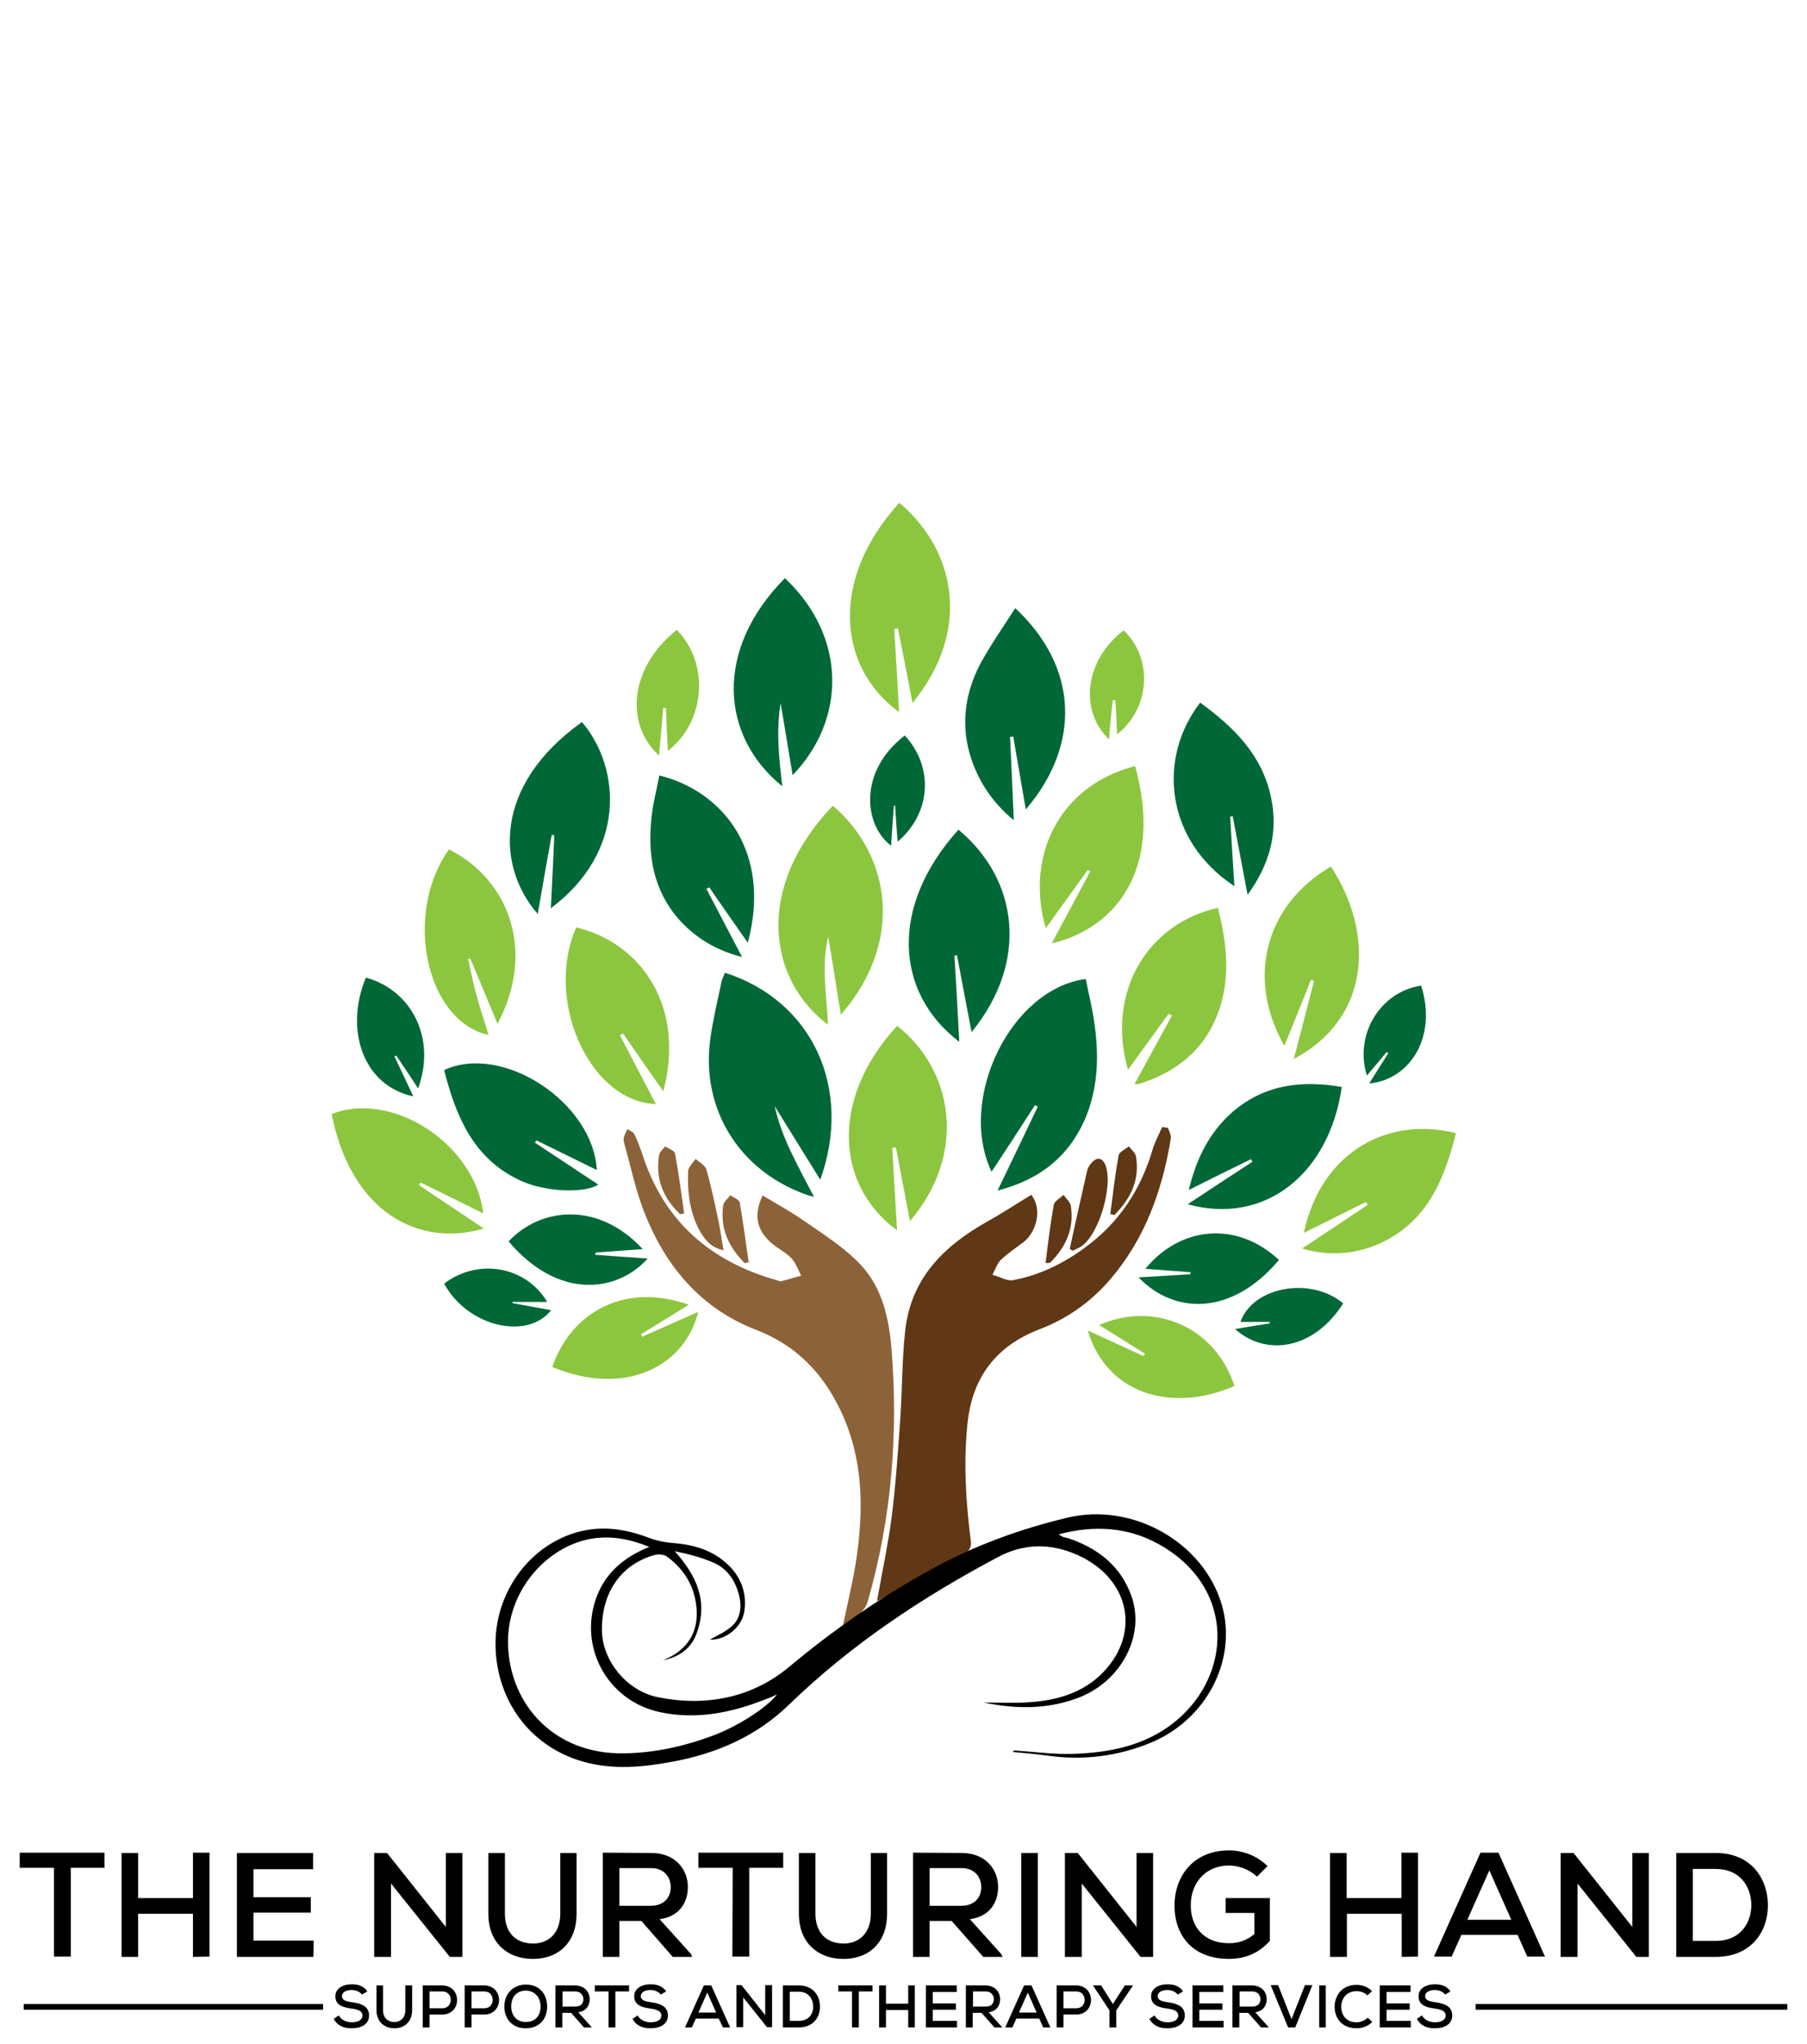 <?xml version="1.0" encoding="UTF-8"?>
<!-- Generator: Adobe Illustrator 24.1.3, SVG Export Plug-In . SVG Version: 6.00 Build 0)  -->
<svg xmlns="http://www.w3.org/2000/svg" xmlns:xlink="http://www.w3.org/1999/xlink" version="1.1" id="Layer_1" x="0px" y="0px" viewBox="0 0 633.1 715.9" style="enable-background:new 0 0 633.1 715.9;" xml:space="preserve">
<style type="text/css">
	.st0{fill:#006837;}
	.st1{fill:#8CC63E;}
	.st2{fill:#8C6338;}
	.st3{fill:#603815;}
</style>
<g>
	<g>
		<g>
			<g>
				<path class="st0" d="M254,340.7c30.8,9.9,44.8,40.6,33.4,72.5c-5.5-8.9-10.8-17.3-16-25.8c2.5,11.3,8.2,21,13.8,31.8      c-1.6-0.4-2.7-0.7-3.6-1.1c-22.8-8.5-35.9-29.7-32.8-53.8c0.9-6.7,2.5-13.4,3.9-20C252.9,343.1,253.5,341.9,254,340.7z"></path>
				<path class="st0" d="M347.4,410.4c-12.1-25.5,6.8-64.1,33-67.5c1,5.1,2.3,10.1,3,15.3c1.6,10.8,1.4,21.6-2.5,31.9      c-5.6,14.4-16.2,23-31.4,26.9c4.8-10,9.5-19.7,14.1-29.4c-0.4-0.1-0.7-0.4-1-0.5C357.6,394.8,352.6,402.6,347.4,410.4z"></path>
				<path class="st0" d="M340.4,361.5c-1.8-9.5-3.5-18.2-5.1-26.9c-0.3,0-0.6,0.1-0.9,0.1c0.6,10.2,1.2,20.3,1.7,30.2      c-22.6-17.2-24.5-47.5-0.3-74.3C356.8,308,360.6,336.8,340.4,361.5z"></path>
				<path class="st0" d="M355.7,213c22.4,20.9,22.9,48.1,3.7,70.5c-1.5-8.9-3-17.2-4.4-25.5c-0.4,0-0.7,0.1-1.1,0.1      c0.4,9.6,0.9,19.3,1.3,29.2c-6.9-5.7-11.8-12.6-14.7-20.9c-4-11.5-2.7-22.8,2.7-33.4C346.8,226.2,351.3,219.9,355.7,213z"></path>
				<path class="st0" d="M275,202.5c21.9,20.6,21.4,49.7,2.7,69c-1.4-8.6-2.8-16.9-4.2-25.2c-1.6,9.6-0.6,19.2,0.6,29.1      C252.5,258,250,227.7,275,202.5z"></path>
				<path class="st0" d="M262,330.2c-4.8-6.9-9.2-13.1-13.5-19.4c-0.4,0.1-0.6,0.4-1,0.5c4.1,7.9,8.2,15.7,12.5,23.9      c-8.6-2.2-15.8-6.3-21.7-12.7c-9.5-10.5-11.5-23.1-10-36.5c0.5-4.8,1.8-9.5,2.7-14.4C253.4,277.1,270.5,298.5,262,330.2z"></path>
				<path class="st0" d="M193,318.1c0.4-9.1,0.9-17.3,1.2-25.5c-0.3-0.1-0.6-0.1-0.9-0.2c-1.7,9.3-3.3,18.5-4.9,27.7      c-14.4-16.4-15.7-45,15.5-67.2C217.6,269,219.5,298.3,193,318.1z"></path>
				<path class="st0" d="M420.5,246.1c11.7,8.5,21.7,18.3,24.8,33.1c2.7,12.5-0.6,23.8-8.2,34.2c-1.8-9.5-3.5-18.5-5.2-27.5      c-0.3,0.1-0.6,0.1-0.9,0.1c0.5,8,0.9,16,1.5,24.4C408.1,294.3,405.5,265.4,420.5,246.1z"></path>
				<path class="st0" d="M470.1,380.7c-4.3,30.2-26.7,48.6-54,41.1c7.7-5.1,15.2-10,22.7-14.9c-0.1-0.3-0.4-0.6-0.5-0.9      c-6.9,3.4-13.9,6.8-21.8,10.8c2.7-11.3,7.4-20.4,15.4-27.4C443.1,379.8,456.1,378.3,470.1,380.7z"></path>
				<path class="st0" d="M209.1,409.8c-7.2-3.5-14.2-7-21.2-10.4c-0.1,0.3-0.4,0.6-0.5,0.8c7.4,4.9,14.8,9.8,22.2,14.7      c-4.8,3.2-19.1,2.6-27.7-1.6c-16.2-7.7-22.2-22.5-26.3-38.5C175.9,365.3,207.8,386,209.1,409.8z"></path>
				<path class="st0" d="M448.1,441.3c-16.5,19.6-36.6,19.2-49.2,6.1c6.2-0.4,12.2-0.7,18.2-1.1c0-0.2,0-0.5,0-0.7      c-5.2-0.4-10.4-0.8-15.8-1.2C413.3,429.7,433.1,427.3,448.1,441.3z"></path>
				<path class="st0" d="M208.6,439.5c6.1,0.4,12.1,0.9,18.3,1.3c-10.6,11.9-31.3,14.6-48.7-6c11-11.8,31.2-14.3,47,2.7      c-5.8,0.4-11.2,0.8-16.5,1.2C208.7,439,208.6,439.2,208.6,439.5z"></path>
				<path class="st0" d="M128.2,342.4c15.7,4.3,24.8,20.9,18.3,38.8c-2.7-4-5.1-7.8-7.7-11.5c-0.2,0.1-0.4,0.2-0.6,0.3      c2.2,4.6,4.4,9.3,6.6,14C127.2,380.3,120.6,360.6,128.2,342.4z"></path>
				<path class="st0" d="M479.7,379.5c2.4-3.8,4.5-7.2,6.7-10.6c-0.2-0.1-0.4-0.3-0.6-0.4c-2.2,2.7-4.5,5.4-6.9,8.2      c-4.4-14,4.3-29.2,19-31.5C503.6,362.8,494.3,378.1,479.7,379.5z"></path>
				<path class="st0" d="M470.6,456.5c-10.2,16.1-26.9,18.8-37.9,9c4.2-0.7,8.2-1.4,12.2-2c0-0.1,0-0.4-0.1-0.5c-3.4,0-6.7,0-10.2,0      C439,450.6,459.2,447,470.6,456.5z"></path>
				<path class="st0" d="M155.6,449.6c11.9-9.1,28.7-6.1,36.1,6.4c-4.1,0-8.1,0-12.1,0c0,0.1-0.1,0.2-0.1,0.4      c4.5,0.8,9,1.7,13.6,2.5C184.6,469.6,163.8,464.6,155.6,449.6z"></path>
				<path class="st0" d="M317,257.6c10.2,11,9.3,27.2-2.5,37.2c-0.4-4.5-0.6-8.6-0.9-12.6c-0.1,0-0.3,0-0.4-0.1      c-0.4,4.7-0.7,9.4-1,14.1C302.6,289,300.7,270.1,317,257.6z"></path>
			</g>
		</g>
		<g>
			<g>
				<path class="st1" d="M294.6,355.4c-1.5-9.6-3-18.5-4.4-27.4c-2.5,10.2-0.6,20.5-0.1,30.9c-20.6-15.4-26.2-47.5,1.7-76.7      C312,299.5,317,329.7,294.6,355.4z"></path>
				<path class="st1" d="M315.1,176.1c19.8,16.7,25.4,44.8,4.6,70.1c-1.7-9.1-3.4-17.6-5.1-26.1c-0.4,0.1-0.9,0.1-1.3,0.1      c0.6,9.8,1.2,19.6,1.7,29.2C293.7,234,290.4,203.1,315.1,176.1z"></path>
				<path class="st1" d="M314.3,359.3c19.6,15.3,24.8,44.6,4.5,68.4c-1.7-8.9-3.3-17.3-4.9-25.8c-0.4,0-0.9,0.1-1.3,0.1      c0.6,9.7,1.1,19.4,1.7,28.9C293.6,416,290,385.8,314.3,359.3z"></path>
				<path class="st1" d="M232.4,382.2c-5.1-7.1-9.6-13.7-14.1-20.2c-0.4,0.2-0.7,0.4-1.1,0.6c4.2,8.1,8.4,16.1,12.6,24.1      c-23.2-0.8-39.2-36.3-27.9-61.9C225.2,330.5,240.1,353,232.4,382.2z"></path>
				<path class="st1" d="M453.3,370.9c2.4-9.3,4.8-18.3,7.1-27.4c-0.4-0.1-0.7-0.2-1.1-0.3c-3,7.6-6.1,15.2-9.3,23.1      c-13.6-23.8-6.6-49.4,16.3-62.8C481.5,326.7,480.5,356.5,453.3,370.9z"></path>
				<path class="st1" d="M409.4,355.1c-4.6,6.4-9.3,12.8-14.2,19.6c-7.9-27.7,7.4-51.5,31.5-56.7c3.4,13.4,4.8,26.7-1.2,39.8      c-5.3,11.5-14.8,18.2-26.6,21.9c-0.4,0.1-0.9,0-1.4,0c4.4-8.1,8.7-16,13.1-24C410.2,355.5,409.8,355.3,409.4,355.1z"></path>
				<path class="st1" d="M368.5,330.4c4.5-8.5,9-16.8,13.5-25.2c-0.3-0.1-0.6-0.4-0.9-0.5c-4.8,6.6-9.6,13.4-14.7,20.4      c-7.2-24.8,4.3-49.8,31.3-56.8c2.2,8.2,3.5,16.5,2.7,25.1c-1.6,18-12.3,31.3-29.5,36.4C370.2,330,369.3,330.2,368.5,330.4z"></path>
				<path class="st1" d="M456.8,431.8c6.3-29.1,30.2-40.8,53.3-34.9c-4,15.9-9.8,30.5-25.8,38.2c-9,4.3-18.4,5-28.1,2.2      c7.7-5.1,15.3-10.2,23-15.3c-0.2-0.4-0.4-0.6-0.6-1C471.4,424.5,464.4,428.1,456.8,431.8z"></path>
				<path class="st1" d="M116.2,390.2c21.1-8.4,50.3,10.5,53.1,34.8c-7.6-3.8-14.7-7.3-21.9-10.8c-0.2,0.3-0.4,0.6-0.6,0.9      c7.6,5.1,15.2,10.2,22.7,15.2C146.5,437,123,424.5,116.2,390.2z"></path>
				<path class="st1" d="M164,335.9c1,4.5,1.9,9.1,3.2,13.6c1.2,4.4,2.7,8.7,4,13c-22-4.8-30-42.5-13.9-65      c20.9,10.5,30.6,35.5,17,61.1c-3.3-8-6.4-15.4-9.5-22.8C164.5,335.8,164.3,335.8,164,335.9z"></path>
				<path class="st1" d="M432.5,485.4c-20.6,9.2-44.4,3.9-51.4-19.4c6.6,3,13.1,6,19.6,9c0.1-0.3,0.3-0.6,0.4-0.9      c-5.3-3.3-10.5-6.6-16-10C403.7,455.8,425.5,464.1,432.5,485.4z"></path>
				<path class="st1" d="M241.3,457c-5.9,3.7-11.3,7-16.7,10.3c0.1,0.3,0.2,0.6,0.4,0.9c6.6-3,13.1-5.8,19.6-8.7      c-4.3,18.3-24.8,30.2-51.1,19.3C200.2,459.3,219.2,449.1,241.3,457z"></path>
				<path class="st1" d="M237.1,220.6c11.5,11.7,10.2,32-3.1,42.4c-0.3-5.3-0.5-10.2-0.7-15.1c-0.3,0-0.6,0-0.9,0      c-0.5,5.6-1,11-1.5,16.7C219.3,254.2,220,234.3,237.1,220.6z"></path>
				<path class="st1" d="M388.6,259c-10.8-10.3-8.3-28.1,5.1-38.2c10.2,9.7,9.5,27-2.3,36.4c-0.2-4.2-0.4-8.1-0.6-11.9      c-0.3,0-0.6-0.1-0.9-0.1C389.3,249.8,388.9,254.2,388.6,259z"></path>
			</g>
		</g>
	</g>
	<g>
		<g>
			<g>
				<path class="st2" d="M267.2,418.7c5.1,3.1,10.1,5.8,14.8,9.1c6.2,4.3,12.6,8.4,18,13.6c8.6,8.1,11.3,19.1,12.3,30.4      c2.5,30.3,0.1,60.2-8.4,89.5c-0.4,1.4-1.5,2.8-2.6,3.8c-1.8,1.6-3.8,2.8-6,4.4c1.5-7.3,3.2-14.2,4.4-21.3      c3.2-19.8,3-39.3-6.9-57.5c-6.2-11.5-15.2-20-27.6-24.8c-19.6-7.5-31.9-22.2-39.4-41.1c-3.1-7.9-4.8-16.2-7.1-24.4      c-0.2-0.6-0.3-1.5-0.1-2.2c0.3-0.9,0.8-1.8,1.2-2.7c0.8,0.5,2,0.9,2.4,1.7c1.1,2.1,1.9,4.4,2.7,6.6      c7.5,23.8,23.9,38.1,47.6,44.7c0.4,0.1,0.7,0.4,1,0.3c2.5-0.6,4.8-1.4,7.2-2c-1-1.9-1.7-4-3-5.6c-1.4-1.7-3.5-3-5.3-4.2      C265.3,432.1,263.6,426.2,267.2,418.7z"></path>
				<path class="st2" d="M253.5,437.9c-4.4-0.9-6.6-3.7-8.4-6.9c-3.5-6.5-4.3-13.6-4-20.9c0.1-1.4,1.7-2.8,2.6-4.2      c1.3,1.2,3.4,2.2,3.8,3.8c1.7,5.8,2.9,11.8,4.2,17.8C252.4,430.7,252.8,434.1,253.5,437.9z"></path>
				<path class="st2" d="M260.9,442.4c-5.6-5.6-8.7-12.2-7.5-20.3c0.2-1.2,1.6-2.3,2.5-3.5c1.2,0.9,3.2,1.6,3.3,2.7      c1.2,6.9,2.1,13.9,3.1,20.8C261.8,442.2,261.4,442.3,260.9,442.4z"></path>
				<path class="st2" d="M238.3,425.3c-5.9-5.6-8.7-12.3-7.4-20.6c0.1-1.2,1.4-2.2,2.2-3.2c1.2,0.9,3.2,1.5,3.4,2.5      c1.3,6.9,2.2,14,3.2,21C239.2,425.1,238.8,425.2,238.3,425.3z"></path>
			</g>
		</g>
		<g>
			<g>
				<path class="st3" d="M409.2,395c0.4,1.2,1.2,2.6,1,3.8c-3,18.3-9.1,35.2-21.3,49.4c-6.9,8-15.2,13.8-25,17.5      c-14.9,5.8-23.2,16.7-24.9,32.6c-1.5,14.1-0.6,28,1.2,42c0.1,1.1-0.6,2.9-1.5,3.4c-10.2,5.8-20.6,11.3-31,16.9      c-0.1,0.1-0.4,0-0.4,0c1.7-9.7,3.8-19.4,5.1-29.2c1.4-11.3,2.2-22.7,3-34.1c0.7-10.2,0.6-20.6,1.7-30.9      c1.9-18.5,13.5-30,28.9-38.6c5.2-2.9,10.2-6.2,15.3-9.3c4.1,5,1.7,13.4-2.9,16.7c-2.6,1.9-5.3,3.8-7.7,6c-1.4,1.4-2,3.5-3,5.3      c2.4,0.6,5,2.2,7.1,1.9c9.2-1.7,17.5-5.7,25-11.2c12.1-8.7,19.8-20.3,24-34.5c0.8-2.7,2.2-5.3,3.4-8      C408.1,394.9,408.6,395,409.2,395z"></path>
				<path class="st3" d="M374.8,437.4c2-9.2,4-18.3,6.1-27.4c0.3-1.1,1-2.2,1.8-3c1.7-1.8,3.5-1.4,4.5,0.8c3,7-2,24.4-8.3,28.7      c-0.9,0.6-2.1,1.1-3.1,1.6C375.4,437.8,375.2,437.7,374.8,437.4z"></path>
				<path class="st3" d="M389,425.2c0.9-6.9,1.7-13.7,2.9-20.5c0.2-1.2,2.4-2.2,3.6-3.2c0.9,1.2,2.2,2.2,2.5,3.5      c1.4,8.3-1.9,14.9-7.6,20.6C389.9,425.4,389.4,425.3,389,425.2z"></path>
				<path class="st3" d="M366.3,442.4c0.9-7,1.7-13.7,2.9-20.4c0.2-1.3,2.2-2.3,3.4-3.5c0.9,1.3,2.4,2.5,2.6,4      c1.2,7.8-1.8,14.2-7.1,19.6C367.9,442.4,367.5,442.3,366.3,442.4z"></path>
			</g>
		</g>
	</g>
	<path d="M355.2,613.1c6.8,0.4,13.6,1.4,20.4,1.2c14.2-0.4,27.9-3.3,38.7-13.6c17.6-16.8,17.4-45.5-8.2-59.8   c-11-6.1-22.7-6.8-35.2-3.5c0.7,0.4,1.1,0.7,1.5,0.9c0.6,0.2,1.2,0.3,1.7,0.4c10.5,3.5,18.7,9.8,22.4,20.6c4.8,13.9-4,30-19.1,35.5   c-9,3.3-19.3,4.3-32.8,1.5c5.3,0,10.8,0.3,16.1-0.1c9.1-0.6,17.8-3,24.6-9.3c14.7-13.8,11.1-34-8.1-42.4c-9.1-4-18.5-4-27.6,0.9   c-26.6,14.1-51.4,30.6-73.1,51.6c-11.5,11.2-25.7,17.3-41.3,20.1c-10.2,1.9-20.4,2.8-30.6,0c-17.8-4.9-29.7-19.9-30.9-38.5   c-1.2-17.7,9-34.2,24.6-40.6c9.7-4,19.3-3.1,29,0.6c2.9,1.1,6.1,1.7,9.2,1.9c7.7,0.7,14.5,3,19.8,8.8c3.8,4.3,5.3,9.4,4.5,15   c-0.9,5.9-6.8,10.2-12.1,10c2.2-1.3,5.5-2.7,7.9-4.9c2.7-2.5,3.3-6.4,2.5-10c-1.2-5.3-3.9-9.7-8.9-12c-4.3-1.9-9-3.1-13.8-4.1   c7.6,8.5,11.8,17.5,7.7,28.7c-1.9,5.4-6.2,8.4-11.8,9.5c7.7-3.1,12.1-8.7,11.8-17.1c-0.3-8-4-14.5-10.4-19.2   c-1.2-0.9-3.5-0.9-5-0.4c-11.6,3.6-18.1,13.5-17.8,26.7c0.3,10.2,8.7,20.9,19.9,23c16.7,3.3,32.8,0.1,45.7-10.7   c15.6-13,32-24.4,49.7-34.1c15-8.3,31-14.1,47.6-18.1c23.1-5.6,48,8.7,54.3,30.6c5.5,19.1-5.4,40.3-25.2,48.3   c-11.3,4.6-23,6.1-35.2,4.5c-4.3-0.6-8.7-1-13.1-1.4C355.2,613.5,355.2,613.3,355.2,613.1z M227.5,541.8c-6.7-2.7-13.2-4-20.1-2.9   c-16.2,2.7-30,18.8-29.4,37.2c0.6,20.9,16.2,38.4,40.5,38c10.9-0.1,21.5-2.5,31.8-6.4c8.4-3.2,18.5-9.7,21.9-14.2   c-1.4,0.6-2.5,1.2-3.8,1.6c-12,4.8-24.3,7.3-37.1,4.6c-18.5-3.9-28.9-23-22.2-40.6C212.4,550.6,218.8,545.3,227.5,541.8z"></path>
</g>
<g>
	<path d="M18.9,654.2h-12v-5.3c10.5,0,19.3,0,29.7,0v5.3H24.8v31.1h-5.9V654.2z"></path>
	<path d="M67.6,685.4v-15.1H48.4v15.1h-5.8V649h5.8v15.8h19.2v-15.9h5.8v36.4L67.6,685.4L67.6,685.4z"></path>
	<path d="M109.8,685.4H83c0-12.1,0-24.3,0-36.4h26.7v5.7H88.8v9.8h20.1v5.4H88.8v9.8h21.1L109.8,685.4L109.8,685.4z"></path>
	<path d="M156.2,674.9V649h5.8v36.4h-4.4L137,659.7v25.7h-5.9V649h4.5L156.2,674.9z"></path>
	<path d="M202,649v21.3c0,10.7-7.1,16.1-15.9,15.8c-8.1-0.2-15-5.4-15-15.8V649h5.8v21.3c0,6.6,3.8,10.2,9.3,10.4   c5.8,0.3,10.1-3.5,10.1-10.4V649H202z"></path>
	<path d="M242.5,685.4h-6.8l-11-12.6H217v12.6h-5.8v-36.5c5.7,0,11.3,0.1,17,0.1c8.4,0,12.8,5.8,12.8,11.9c0,5.2-2.7,10.3-9.9,11.3   l10.9,12.1L242.5,685.4z M217,654.3v13.2h11c4.8,0,7-3.1,7-6.5c0-3.3-2.1-6.7-6.9-6.7H217z"></path>
	<path d="M256.7,654.2h-12v-5.3c10.5,0,19.3,0,29.7,0v5.3h-11.9v31.1h-5.9L256.7,654.2L256.7,654.2z"></path>
	<path d="M310.8,649v21.3c0,10.7-7.1,16.1-15.9,15.8c-8.1-0.2-15-5.4-15-15.8V649h5.8v21.3c0,6.6,3.8,10.2,9.3,10.4   c5.8,0.3,10.1-3.5,10.1-10.4V649H310.8z"></path>
	<path d="M351.3,685.4h-6.8l-11.1-12.6h-7.7v12.6h-5.8v-36.5c5.7,0,11.3,0.1,17,0.1c8.4,0,12.8,5.8,12.8,11.9   c0,5.2-2.7,10.3-9.9,11.3l10.9,12.1L351.3,685.4z M325.7,654.3v13.2h11.1c4.8,0,7-3.1,7-6.5c0-3.3-2.1-6.7-6.9-6.7H325.7z"></path>
	<path d="M357.8,685.4V649h5.8v36.4H357.8z"></path>
	<path d="M398.2,674.9V649h5.8v36.4h-4.4L379,659.7v25.7h-5.9V649h4.5L398.2,674.9z"></path>
	<path d="M440.4,657.3c-2.6-2.5-6.4-3.9-9.8-3.9c-8.5,0-13.5,6.4-13.4,14.1c0,6.7,4,13.1,13.4,13.1c3.1,0,6-0.8,8.9-3.2V670h-10.1   v-5.2h15.5v15c-3.6,4-8.2,6.3-14.3,6.3c-13.4,0-19.1-8.9-19.1-18.6c0-10.5,6.7-19.4,19.1-19.4c4.8,0,9.7,1.8,13.5,5.5L440.4,657.3z   "></path>
	<path d="M491.1,685.4v-15.1h-19.2v15.1H466V649h5.8v15.8H491v-15.9h5.8v36.4L491.1,685.4L491.1,685.4z"></path>
	<path d="M531.7,677.7H512l-3.4,7.6h-6.2l16.3-36.4h6.3l16.3,36.4h-6.2L531.7,677.7z M521.8,655.1l-7.7,17.3h15.4L521.8,655.1z"></path>
	<path d="M571.9,674.9V649h5.8v36.4h-4.4l-20.6-25.7v25.7h-5.9V649h4.5L571.9,674.9z"></path>
	<path d="M601.1,649c12.4,0,18.1,8.9,18.3,17.9c0.2,9.2-5.5,18.5-18.3,18.5c-4.4,0-9.4,0-13.8,0V649H601.1z M593.1,679.8h8   c8.9,0,12.6-6.6,12.5-12.9c-0.2-6.1-3.9-12.3-12.5-12.3h-8V679.8z"></path>
</g>
<g>
	<path d="M126.8,698.6c-0.7-1-2.1-1.6-3.6-1.6c-2,0-3.4,0.8-3.4,2.2s1.6,1.8,3.6,2.1c3,0.4,5.9,1.3,5.9,4.6s-3,4.5-6.1,4.5   c-2.8,0-5-0.9-6.3-3.3l1.8-1.2c1,1.8,2.9,2.4,4.6,2.4c1.8,0,3.7-0.6,3.7-2.4c0-1.6-1.7-2.1-3.8-2.4c-2.9-0.4-5.7-1.1-5.7-4.3   c0-3,3-4.2,5.7-4.2c2.1,0,4.2,0.5,5.5,2.5L126.8,698.6z"></path>
	<path d="M144.4,695.4v8.6c0,4.3-2.9,6.5-6.4,6.4c-3.3-0.1-6.1-2.2-6.1-6.4v-8.6h2.3v8.6c0,2.7,1.6,4.1,3.7,4.2   c2.4,0.1,4.1-1.4,4.1-4.2v-8.6H144.4z"></path>
	<path d="M150.5,705.6v4.5h-2.4v-14.7c2.2,0,4.6,0,6.8,0c7,0,7,10.2,0,10.2H150.5z M150.5,703.4h4.5c3.9,0,3.9-5.9,0-5.9h-4.5V703.4   z"></path>
	<path d="M165.2,705.6v4.5h-2.4v-14.7c2.2,0,4.6,0,6.8,0c7,0,7,10.2,0,10.2H165.2z M165.2,703.4h4.5c3.9,0,3.9-5.9,0-5.9h-4.5V703.4   z"></path>
	<path d="M191.7,702.8c0,4-2.4,7.6-7.5,7.6s-7.5-3.7-7.5-7.6c0-4.5,3.1-7.7,7.6-7.7C189.3,695.1,191.7,698.8,191.7,702.8z    M184.2,708.2c3.7,0,5.2-2.6,5.2-5.4c0-2.7-1.6-5.5-5.1-5.6c-3.4,0-5.2,2.4-5.2,5.6C179.1,705.4,180.6,708.2,184.2,708.2z"></path>
	<path d="M207.4,710.1h-2.8l-4.5-5.1H197v5.1h-2.4v-14.7c2.3,0,4.6,0,6.8,0c3.4,0,5.2,2.3,5.2,4.8c0,2.1-1.1,4.2-4,4.6l4.4,4.9   L207.4,710.1z M197.1,697.5v5.3h4.5c2,0,2.8-1.2,2.8-2.6c0-1.3-0.9-2.7-2.8-2.7H197.1z"></path>
	<path d="M213.2,697.5h-4.8v-2.1c4.2,0,7.8,0,12,0v2.1h-4.8v12.6h-2.4V697.5L213.2,697.5z"></path>
	<path d="M231.5,698.6c-0.7-1-2.1-1.6-3.6-1.6c-2,0-3.4,0.8-3.4,2.2s1.6,1.8,3.6,2.1c3,0.4,5.9,1.3,5.9,4.6s-3,4.5-6.1,4.5   c-2.8,0-5-0.9-6.3-3.3l1.8-1.2c1,1.8,2.9,2.4,4.6,2.4c1.8,0,3.7-0.6,3.7-2.4c0-1.6-1.7-2.1-3.8-2.4c-2.9-0.4-5.7-1.1-5.7-4.3   c0-3,3-4.2,5.7-4.2c2.1,0,4.2,0.5,5.5,2.5L231.5,698.6z"></path>
	<path d="M251.8,707h-8l-1.4,3.1H240l6.6-14.7h2.6l6.6,14.7h-2.5L251.8,707z M247.8,697.9l-3.1,7h6.2L247.8,697.9z"></path>
	<path d="M268.1,705.8v-10.5h2.4V710h-1.8l-8.3-10.4V710H258v-14.7h1.8L268.1,705.8z"></path>
	<path d="M279.9,695.4c5,0,7.3,3.6,7.4,7.2c0.1,3.7-2.2,7.5-7.4,7.5c-1.8,0-3.8,0-5.6,0v-14.7H279.9z M276.7,707.8h3.2   c3.6,0,5.1-2.6,5-5.2c-0.1-2.5-1.6-5-5-5h-3.2V707.8z"></path>
	<path d="M298.5,697.5h-4.8v-2.1c4.2,0,7.8,0,12,0v2.1h-4.8v12.6h-2.4L298.5,697.5L298.5,697.5z"></path>
	<path d="M318.2,710.1V704h-7.8v6.1H308v-14.7h2.4v6.4h7.8v-6.4h2.3v14.7H318.2z"></path>
	<path d="M335.3,710.1h-10.9c0-4.9,0-9.8,0-14.7h10.8v2.3h-8.4v4h8.1v2.2h-8.1v3.9h8.5V710.1z"></path>
	<path d="M351.2,710.1h-2.8l-4.5-5.1h-3.1v5.1h-2.4v-14.7c2.3,0,4.6,0,6.8,0c3.4,0,5.2,2.3,5.2,4.8c0,2.1-1.1,4.2-4,4.6l4.4,4.9   L351.2,710.1z M340.9,697.5v5.3h4.5c2,0,2.8-1.2,2.8-2.6c0-1.3-0.9-2.7-2.8-2.7H340.9z"></path>
	<path d="M364.1,707h-8l-1.4,3.1h-2.5l6.6-14.7h2.6l6.6,14.7h-2.5L364.1,707z M360.1,697.9l-3.1,7h6.2L360.1,697.9z"></path>
	<path d="M372.6,705.6v4.5h-2.4v-14.7c2.2,0,4.6,0,6.8,0c7,0,7,10.2,0,10.2H372.6z M372.6,703.4h4.5c3.9,0,3.9-5.9,0-5.9h-4.5V703.4   z"></path>
	<path d="M389.9,701.9l4.2-6.5h2.8v0.1l-5.8,8.6v6h-2.4v-6l-5.7-8.6v-0.1h2.8L389.9,701.9z"></path>
	<path d="M412.6,698.6c-0.7-1-2.1-1.6-3.6-1.6c-2,0-3.4,0.8-3.4,2.2s1.6,1.8,3.6,2.1c3,0.4,5.9,1.3,5.9,4.6s-3,4.5-6.1,4.5   c-2.8,0-5-0.9-6.3-3.3l1.8-1.2c1,1.8,2.9,2.4,4.6,2.4c1.8,0,3.7-0.6,3.7-2.4c0-1.6-1.7-2.1-3.8-2.4c-2.9-0.4-5.7-1.1-5.7-4.3   c0-3,3-4.2,5.7-4.2c2.1,0,4.2,0.5,5.5,2.5L412.6,698.6z"></path>
	<path d="M428.7,710.1h-10.9c0-4.9,0-9.8,0-14.7h10.8v2.3h-8.4v4h8.1v2.2h-8.1v3.9h8.5V710.1z"></path>
	<path d="M444.6,710.1h-2.8l-4.5-5.1h-3.1v5.1h-2.4v-14.7c2.3,0,4.6,0,6.8,0c3.4,0,5.2,2.3,5.2,4.8c0,2.1-1.1,4.2-4,4.6l4.4,4.9   L444.6,710.1z M434.3,697.5v5.3h4.5c2,0,2.8-1.2,2.8-2.6c0-1.3-0.9-2.7-2.8-2.7H434.3z"></path>
	<path d="M453.8,710.1h-2.5l-6.1-14.8h2.6l4.7,11.9l4.7-11.9h2.6L453.8,710.1z"></path>
	<path d="M462.2,710.1v-14.7h2.3v14.7H462.2z"></path>
	<path d="M480.8,708.2c-1.5,1.5-3.5,2.2-5.5,2.2c-5.3,0-7.7-3.7-7.7-7.5c0-3.9,2.5-7.7,7.7-7.7c2,0,3.9,0.7,5.4,2.2l-1.6,1.5   c-1-1-2.4-1.5-3.8-1.5c-3.7,0-5.4,2.8-5.4,5.5s1.6,5.4,5.4,5.4c1.4,0,2.9-0.6,3.9-1.6L480.8,708.2z"></path>
	<path d="M494.3,710.1h-10.9c0-4.9,0-9.8,0-14.7h10.8v2.3h-8.4v4h8.1v2.2h-8.1v3.9h8.5V710.1L494.3,710.1z"></path>
	<path d="M506.3,698.6c-0.7-1-2.1-1.6-3.6-1.6c-2,0-3.4,0.8-3.4,2.2s1.6,1.8,3.6,2.1c3,0.4,5.9,1.3,5.9,4.6s-3,4.5-6.1,4.5   c-2.8,0-5-0.9-6.3-3.3l1.8-1.2c1,1.8,2.9,2.4,4.6,2.4c1.8,0,3.7-0.6,3.7-2.4c0-1.6-1.7-2.1-3.8-2.4c-2.9-0.4-5.7-1.1-5.7-4.3   c0-3,3-4.2,5.7-4.2c2.1,0,4.2,0.5,5.5,2.5L506.3,698.6z"></path>
</g>
<rect x="8.3" y="701.9" width="104.9" height="2"></rect>
<rect x="517" y="701.9" width="109.2" height="2"></rect>
</svg>
